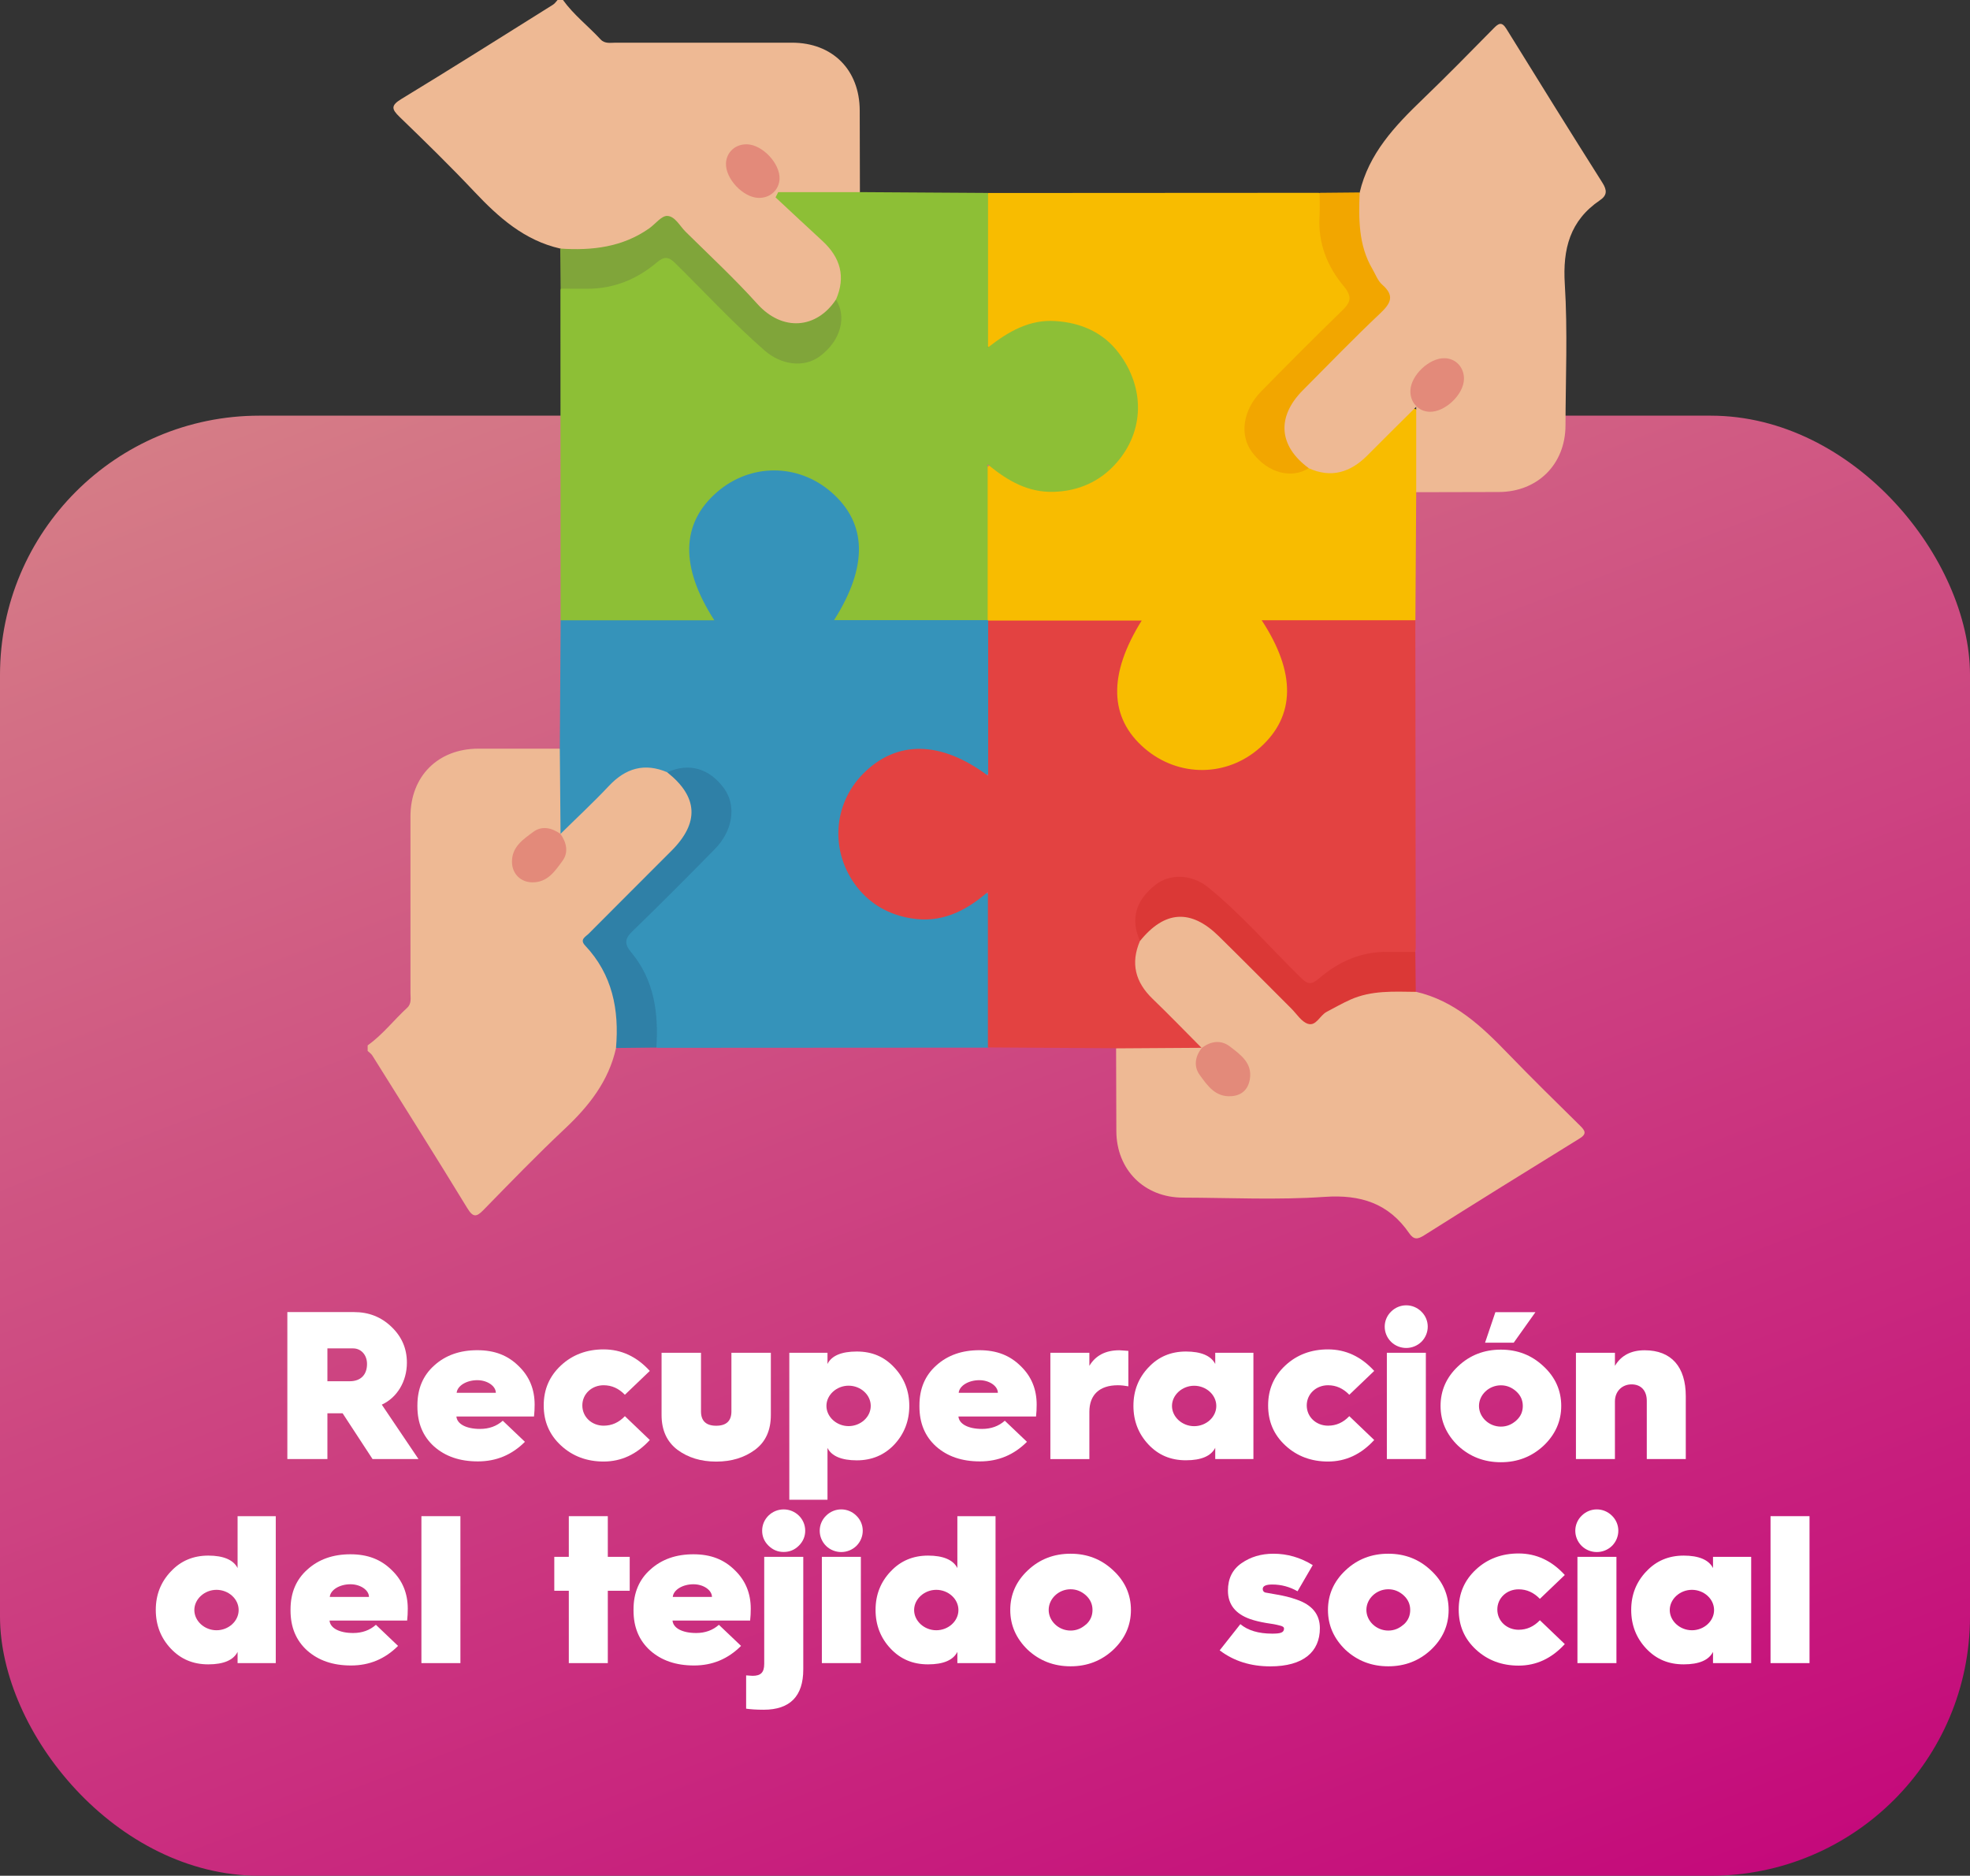 <?xml version="1.0" encoding="UTF-8"?><svg id="uuid-61af4aff-0430-4ed1-86f8-c49a751aa766" xmlns="http://www.w3.org/2000/svg" xmlns:xlink="http://www.w3.org/1999/xlink" viewBox="0 0 314.75 299.73"><rect x="0" y="0" width="314.75" height="299.73" fill="#333333" stroke="none"/><defs><linearGradient id="uuid-c21ea1c8-3f4f-4c7f-9d2d-482ae15ec17b" x1="97.07" y1="25.97" x2="222.55" y2="352.88" gradientUnits="userSpaceOnUse"><stop offset="0" stop-color="#d68287"/><stop offset=".99" stop-color="#c3007a"/></linearGradient></defs><g id="uuid-a1b2217a-21e2-418e-82c4-172298f18f1d"><g><rect y="66.42" width="314.75" height="233.31" rx="41.43" ry="41.43" fill="url(#uuid-c21ea1c8-3f4f-4c7f-9d2d-482ae15ec17b)"/><g><path d="M45.91,233.14v-23.48h10.68c2.32,0,4.31,.77,5.96,2.36,1.65,1.58,2.46,3.47,2.46,5.73,0,3-1.58,5.59-4.01,6.7l5.86,8.69h-7.34l-4.78-7.31h-2.43v7.31h-6.4Zm6.4-12.43h3.57c1.72,0,2.76-1.01,2.76-2.76,0-1.48-.98-2.49-2.22-2.49h-4.11v5.26Z" fill="#fff"/><path d="M66.69,224.55c0-2.66,.91-4.78,2.7-6.37,1.79-1.62,4.08-2.43,6.87-2.43s4.89,.84,6.6,2.53c1.72,1.65,2.56,3.71,2.56,6.17,0,.64-.03,1.28-.1,1.89h-12.4c.1,1.21,1.58,1.99,3.77,1.99,1.45,0,2.66-.44,3.64-1.31l3.54,3.37c-2.09,2.09-4.58,3.13-7.51,3.13s-5.22-.81-7.01-2.39c-1.79-1.62-2.66-3.74-2.66-6.4v-.17Zm12.53-1.99c0-1.08-1.35-2.02-2.96-2.02-1.75,0-3.2,.91-3.3,2.02h6.27Z" fill="#fff"/><path d="M103.82,219.06l-3.98,3.81c-.98-1.01-2.09-1.52-3.4-1.52-1.89,0-3.4,1.38-3.4,3.23s1.52,3.23,3.4,3.23c1.31,0,2.43-.5,3.4-1.52l3.98,3.81c-2.09,2.29-4.55,3.44-7.38,3.44-2.66,0-4.95-.84-6.81-2.56s-2.76-3.84-2.76-6.4,.91-4.68,2.76-6.4,4.14-2.56,6.81-2.56c2.83,0,5.29,1.15,7.38,3.44Z" fill="#fff"/><path d="M105.7,216.16h6.3v9.37c0,1.52,.81,2.29,2.43,2.29s2.43-.77,2.43-2.29v-9.37h6.3v9.94c0,2.46-.84,4.31-2.53,5.56s-3.74,1.89-6.2,1.89-4.51-.64-6.2-1.89c-1.68-1.28-2.53-3.13-2.53-5.56v-9.94Z" fill="#fff"/><path d="M126.11,239.64v-23.48h6.1v1.79c.64-1.31,2.22-1.99,4.68-1.99s4.41,.84,6,2.56c1.58,1.68,2.39,3.74,2.39,6.13s-.81,4.48-2.39,6.17c-1.58,1.68-3.6,2.53-6,2.53s-4.04-.67-4.68-1.99v8.29h-6.1Zm9.47-11.76c1.92,0,3.54-1.45,3.54-3.23s-1.62-3.23-3.54-3.23-3.54,1.48-3.54,3.23,1.62,3.23,3.54,3.23Z" fill="#fff"/><path d="M146.9,224.55c0-2.66,.91-4.78,2.7-6.37,1.79-1.62,4.08-2.43,6.87-2.43s4.89,.84,6.6,2.53c1.72,1.65,2.56,3.71,2.56,6.17,0,.64-.03,1.28-.1,1.89h-12.4c.1,1.21,1.58,1.99,3.77,1.99,1.45,0,2.66-.44,3.64-1.31l3.54,3.37c-2.09,2.09-4.58,3.13-7.51,3.13s-5.22-.81-7.01-2.39c-1.79-1.62-2.66-3.74-2.66-6.4v-.17Zm12.53-1.99c0-1.08-1.35-2.02-2.96-2.02-1.75,0-3.2,.91-3.3,2.02h6.27Z" fill="#fff"/><path d="M167.82,233.14v-16.98h6.23v2.09c.98-1.65,2.59-2.49,4.78-2.49,.37,0,1.28,.1,1.45,.1v5.66c-.57-.1-1.11-.17-1.68-.17-2.96,0-4.55,1.55-4.55,4.25v7.55h-6.23Z" fill="#fff"/><path d="M183.48,218.52c1.58-1.72,3.6-2.56,6-2.56s4.01,.67,4.68,1.99v-1.79h6.1v16.98h-6.1v-1.79c-.67,1.31-2.22,1.99-4.68,1.99s-4.41-.84-6-2.53c-1.58-1.69-2.39-3.74-2.39-6.17s.81-4.45,2.39-6.13Zm7.31,9.37c1.92,0,3.54-1.45,3.54-3.23s-1.62-3.23-3.54-3.23-3.54,1.48-3.54,3.23,1.62,3.23,3.54,3.23Z" fill="#fff"/><path d="M219.56,219.06l-3.98,3.81c-.98-1.01-2.09-1.52-3.4-1.52-1.89,0-3.4,1.38-3.4,3.23s1.52,3.23,3.4,3.23c1.31,0,2.43-.5,3.4-1.52l3.98,3.81c-2.09,2.29-4.55,3.44-7.38,3.44-2.66,0-4.95-.84-6.81-2.56s-2.76-3.84-2.76-6.4,.91-4.68,2.76-6.4,4.14-2.56,6.81-2.56c2.83,0,5.29,1.15,7.38,3.44Z" fill="#fff"/><path d="M222.25,214.41c-1.35-1.35-1.35-3.5,0-4.82,1.35-1.35,3.5-1.35,4.85,0,1.35,1.31,1.35,3.47,0,4.82-1.35,1.31-3.5,1.31-4.85,0Zm-.67,18.73v-16.98h6.23v16.98h-6.23Z" fill="#fff"/><path d="M246.61,218.32c1.89,1.75,2.83,3.88,2.83,6.33s-.94,4.58-2.83,6.37c-1.89,1.75-4.14,2.63-6.81,2.63s-4.95-.88-6.84-2.63c-1.85-1.79-2.8-3.91-2.8-6.37s.94-4.58,2.8-6.33c1.89-1.79,4.18-2.66,6.84-2.66s4.92,.88,6.81,2.66Zm-4.35,8.66c.71-.64,1.04-1.41,1.04-2.32s-.34-1.68-1.04-2.32c-.71-.64-1.52-.98-2.46-.98-1.92,0-3.5,1.52-3.5,3.3s1.58,3.3,3.5,3.3c.94,0,1.75-.34,2.46-.98Zm-4.99-12.43l1.65-4.88h6.4l-3.47,4.88h-4.58Z" fill="#fff"/><path d="M251.79,233.14v-16.98h6.23v2.09c.98-1.65,2.56-2.49,4.75-2.49,4.28,0,6.57,2.66,6.57,7.34v10.04h-6.23v-9.3c0-1.62-.91-2.63-2.43-2.63s-2.66,1.11-2.66,2.73v9.2h-6.23Z" fill="#fff"/><path d="M27.28,251.13c1.58-1.72,3.6-2.56,6-2.56s4.01,.67,4.68,1.99v-8.29h6.1v23.48h-6.1v-1.79c-.67,1.31-2.22,1.99-4.68,1.99s-4.41-.84-6-2.53c-1.58-1.68-2.39-3.74-2.39-6.17s.81-4.45,2.39-6.13Zm7.31,9.37c1.92,0,3.54-1.45,3.54-3.23s-1.62-3.23-3.54-3.23-3.54,1.48-3.54,3.23,1.62,3.23,3.54,3.23Z" fill="#fff"/><path d="M46.42,257.16c0-2.66,.91-4.79,2.7-6.37,1.79-1.62,4.08-2.43,6.87-2.43s4.89,.84,6.6,2.53c1.72,1.65,2.56,3.71,2.56,6.17,0,.64-.03,1.28-.1,1.89h-12.4c.1,1.21,1.58,1.99,3.77,1.99,1.45,0,2.66-.44,3.64-1.31l3.54,3.37c-2.09,2.09-4.58,3.13-7.51,3.13s-5.22-.81-7.01-2.39c-1.79-1.62-2.66-3.74-2.66-6.4v-.17Zm12.53-1.99c0-1.08-1.35-2.02-2.96-2.02-1.75,0-3.2,.91-3.3,2.02h6.27Z" fill="#fff"/><path d="M67.33,265.75v-23.48h6.23v23.48h-6.23Z" fill="#fff"/><path d="M90.88,265.75v-11.56h-2.32v-5.42h2.32v-6.5h6.23v6.5h3.5v5.42h-3.5v11.56h-6.23Z" fill="#fff"/><path d="M101.22,257.16c0-2.66,.91-4.79,2.7-6.37,1.79-1.62,4.08-2.43,6.87-2.43s4.89,.84,6.6,2.53c1.72,1.65,2.56,3.71,2.56,6.17,0,.64-.03,1.28-.1,1.89h-12.4c.1,1.21,1.58,1.99,3.77,1.99,1.45,0,2.66-.44,3.64-1.31l3.54,3.37c-2.09,2.09-4.58,3.13-7.51,3.13s-5.22-.81-7.01-2.39c-1.79-1.62-2.66-3.74-2.66-6.4v-.17Zm12.53-1.99c0-1.08-1.35-2.02-2.96-2.02-1.75,0-3.2,.91-3.3,2.02h6.27Z" fill="#fff"/><path d="M122.11,248.77h6.23v17.99c0,4.28-2.12,6.44-6.33,6.44-1.18,0-2.12-.07-2.8-.17v-5.32c.51,.03,.84,.07,1.04,.07,1.31,0,1.85-.54,1.85-1.92v-17.08Zm3.1-7.58c1.89,0,3.44,1.52,3.44,3.4,0,.91-.34,1.72-1.01,2.39s-1.48,1.01-2.43,1.01-1.75-.34-2.43-1.01-1.01-1.48-1.01-2.39c0-1.89,1.55-3.4,3.44-3.4Z" fill="#fff"/><path d="M131.98,247.02c-1.35-1.35-1.35-3.5,0-4.82,1.35-1.35,3.5-1.35,4.85,0,1.35,1.31,1.35,3.47,0,4.82-1.35,1.31-3.5,1.31-4.85,0Zm-.67,18.73v-16.98h6.23v16.98h-6.23Z" fill="#fff"/><path d="M142.28,251.13c1.58-1.72,3.6-2.56,6-2.56s4.01,.67,4.68,1.99v-8.29h6.1v23.48h-6.1v-1.79c-.67,1.31-2.22,1.99-4.68,1.99s-4.41-.84-6-2.53c-1.58-1.68-2.39-3.74-2.39-6.17s.81-4.45,2.39-6.13Zm7.31,9.37c1.92,0,3.54-1.45,3.54-3.23s-1.62-3.23-3.54-3.23-3.54,1.48-3.54,3.23,1.62,3.23,3.54,3.23Z" fill="#fff"/><path d="M177.86,250.93c1.89,1.75,2.83,3.87,2.83,6.33s-.94,4.58-2.83,6.37c-1.89,1.75-4.14,2.63-6.81,2.63s-4.95-.88-6.84-2.63c-1.85-1.79-2.8-3.91-2.8-6.37s.94-4.58,2.8-6.33c1.89-1.79,4.18-2.66,6.84-2.66s4.92,.88,6.81,2.66Zm-4.35,8.66c.71-.64,1.04-1.42,1.04-2.33s-.34-1.68-1.04-2.33c-.71-.64-1.52-.98-2.46-.98-1.92,0-3.5,1.52-3.5,3.3s1.58,3.3,3.5,3.3c.94,0,1.75-.34,2.46-.98Z" fill="#fff"/><path d="M198.17,259.52c1.21,1.01,2.9,1.52,5.09,1.52,1.25,0,1.89-.13,1.89-.81,0-.24-.24-.4-.74-.5-.47-.13-1.18-.27-2.16-.4-.98-.17-1.79-.37-2.49-.61-2.39-.84-3.57-2.36-3.57-4.55,0-1.92,.71-3.37,2.16-4.38s3.13-1.52,5.12-1.52c2.22,0,4.31,.61,6.27,1.82l-2.43,4.18c-1.25-.71-2.59-1.08-4.04-1.08-1.01,0-1.52,.24-1.52,.71,0,.3,.13,.47,.4,.57l1.92,.34c.98,.17,2.02,.4,3.07,.78,2.49,.84,3.74,2.36,3.74,4.58,0,3.77-2.63,6.1-7.92,6.1-3.13,0-5.83-.84-8.09-2.56l3.3-4.18Z" fill="#fff"/><path d="M228.62,250.93c1.89,1.75,2.83,3.87,2.83,6.33s-.94,4.58-2.83,6.37c-1.89,1.75-4.14,2.63-6.81,2.63s-4.95-.88-6.84-2.63c-1.85-1.79-2.8-3.91-2.8-6.37s.94-4.58,2.8-6.33c1.89-1.79,4.18-2.66,6.84-2.66s4.92,.88,6.81,2.66Zm-4.35,8.66c.71-.64,1.04-1.42,1.04-2.33s-.34-1.68-1.04-2.33c-.71-.64-1.52-.98-2.46-.98-1.92,0-3.5,1.52-3.5,3.3s1.58,3.3,3.5,3.3c.94,0,1.75-.34,2.46-.98Z" fill="#fff"/><path d="M250.01,251.67l-3.98,3.81c-.98-1.01-2.09-1.52-3.4-1.52-1.89,0-3.4,1.38-3.4,3.23s1.52,3.23,3.4,3.23c1.31,0,2.43-.51,3.4-1.52l3.98,3.81c-2.09,2.29-4.55,3.44-7.38,3.44-2.66,0-4.95-.84-6.81-2.56s-2.76-3.84-2.76-6.4,.91-4.68,2.76-6.4,4.14-2.56,6.81-2.56c2.83,0,5.29,1.15,7.38,3.44Z" fill="#fff"/><path d="M252.7,247.02c-1.35-1.35-1.35-3.5,0-4.82,1.35-1.35,3.5-1.35,4.85,0,1.35,1.31,1.35,3.47,0,4.82-1.35,1.31-3.5,1.31-4.85,0Zm-.67,18.73v-16.98h6.23v16.98h-6.23Z" fill="#fff"/><path d="M263.01,251.13c1.58-1.72,3.6-2.56,6-2.56s4.01,.67,4.68,1.99v-1.79h6.1v16.98h-6.1v-1.79c-.67,1.31-2.22,1.99-4.68,1.99s-4.41-.84-6-2.53c-1.58-1.68-2.39-3.74-2.39-6.17s.81-4.45,2.39-6.13Zm7.31,9.37c1.92,0,3.54-1.45,3.54-3.23s-1.62-3.23-3.54-3.23-3.54,1.48-3.54,3.23,1.62,3.23,3.54,3.23Z" fill="#fff"/><path d="M282.88,265.75v-23.48h6.23v23.48h-6.23Z" fill="#fff"/></g><g id="uuid-e2f3c0b9-c777-4aa3-97c8-0cc94dead1a4"><g><path d="M89.52,39.72c-5.74-1.3-9.86-4.98-13.76-9.12-3.85-4.08-7.87-8.01-11.91-11.91-1.29-1.25-1.44-1.83,.29-2.88,8.13-4.94,16.17-10.02,24.23-15.07,.28-.18,.48-.49,.72-.75h.85c1.71,2.38,4.04,4.17,6.01,6.3,.68,.74,1.58,.53,2.41,.53,9.39,.01,18.78,0,28.17,0,6.49,0,10.81,4.34,10.83,10.84,.01,4.34,.02,8.68,.03,13.02-.71,.83-1.69,.6-2.58,.62-2.97,.04-5.94,0-9.21,.03,1.29,1.8,2.77,3.08,4.06,4.51,.95,1.05,1.94,2.07,2.9,3.11,2.48,2.68,3.07,5.66,1.48,9-.71,1.17-1.66,2.14-2.75,2.93-2.82,2.06-6.69,1.74-9.35-.85-4.57-4.46-9.08-8.98-13.54-13.55-1.24-1.27-2.08-1.36-3.53-.21-4.07,3.23-8.84,4.36-13.99,3.96-.51-.04-.98-.15-1.35-.53Z" fill="#eeb994"/><path d="M58.75,167.04c2.38-1.7,4.17-4.04,6.3-6,.74-.68,.53-1.58,.53-2.41,.01-9.39,0-18.78,0-28.16,0-6.44,4.4-10.83,10.84-10.84,4.34-.01,8.68,0,13.01,0,.44,.31,.63,.79,.64,1.28,.07,3.87,.37,7.75-.17,11.61-.25,.96-.9,.82-1.67,.7-2.35-.36-4.72,1.05-5.58,3.26-.48,1.24-.35,2.4,.72,3.29,1.14,.95,2.39,.86,3.55,.09,2.39-1.57,3.43-3.68,2.48-6.54,2.78-3.7,6.16-6.86,9.63-9.85,2.29-1.98,5.13-1.77,7.82-.41,2.54,1.75,4.25,3.98,4.09,7.25-.1,2.01-1,3.65-2.42,5.06-4.44,4.4-8.81,8.87-13.29,13.24-1.28,1.25-1.34,2.08-.19,3.54,3.23,4.08,4.36,8.85,3.95,14.01-.04,.51-.13,.99-.57,1.33-1.18,5.28-4.32,9.25-8.18,12.88-4.45,4.18-8.7,8.58-12.97,12.95-1.14,1.17-1.67,1.26-2.61-.27-4.99-8.18-10.1-16.28-15.18-24.4-.18-.28-.49-.48-.74-.72,0-.28,0-.57,0-.85Z" fill="#eeb994"/><path d="M89.56,133.26c-.04-4.55-.08-9.1-.12-13.65,.05-6.83,.09-13.67,.14-20.5,.83-.76,1.87-.59,2.84-.6,5.91-.02,11.81,0,17.72-.02,.77,0,1.56,.16,2.57-.3-2.93-4.23-4.35-8.78-2.54-13.83,1.06-2.94,2.73-5.43,5.4-7.22,5.57-3.73,12.11-3.5,17.4,.89,3.04,2.52,4.61,5.91,4.97,9.84,.35,3.86-1.13,7.2-3.3,10.27,.86,.56,1.59,.35,2.27,.35,5.98,.02,11.95,0,17.93,.02,.92,0,1.85-.08,2.75,.26,.23,.1,.41,.27,.54,.48,.39,.8,.34,1.66,.34,2.51,.01,6.4,.02,12.8,0,19.2,0,.97,.3,2.22-.64,2.77-.99,.59-1.82-.44-2.62-.96-8.16-5.37-18.08-1.58-20.25,7.87-1.2,5.22,.62,9.58,4.72,12.86,4.34,3.46,9.85,3.69,14.59,.91,.8-.47,1.51-1.07,2.34-1.49,1.05-.53,1.61-.17,1.78,.95,.09,.57,.09,1.13,.09,1.7,0,6.4,0,12.8,0,19.2,0,.91,.12,1.87-.6,2.63-17.59,0-35.18,.02-52.77,.03-.07,0-.14-.02-.21-.03-.75-.84-.55-1.89-.52-2.86,.15-4.45-1.19-8.39-3.82-11.94-1.49-2.02-1.44-2.51,.4-4.36,3.95-3.99,7.94-7.95,11.91-11.92,.81-.81,1.59-1.63,2.2-2.6,1.44-2.29,1.77-4.68,.32-7.05-1.49-2.44-3.73-3.66-6.64-3.42-.7,.06-1.41,.11-2.11,.16-3.67-1.57-6.69-.67-9.38,2.2-2.47,2.63-5.13,5.09-7.7,7.63l.03,.03Z" fill="#3593ba"/><path d="M226.27,78.64c-.04,6.82-.09,13.65-.13,20.47-.83,.76-1.86,.6-2.84,.6-5.97,.02-11.94,0-17.91,.02-.7,0-1.42-.13-2.28,.21,5.01,8.2,4.69,15.68-3.62,21.49-5.27,3.68-12.3,2.88-17.14-1.58-2.76-2.55-4.28-5.8-4.57-9.59-.29-3.8,1.13-7.07,3.25-10.08-.73-.7-1.48-.43-2.14-.43-6.04-.02-12.08,0-18.13-.02-.98,0-2.01,.15-2.86-.55l-.09-.07c-.6-.72-.54-1.59-.54-2.44-.01-6.54-.02-13.09,0-19.63,0-.91-.23-2.07,.65-2.56,.91-.51,1.71,.4,2.46,.89,5.57,3.66,11.1,3.48,16.2-.56,6.49-5.13,5.87-16.23-1.16-20.6-4.72-2.93-9.5-3.06-14.31-.19-.49,.29-.95,.62-1.44,.91-1.75,1.03-2.33,.8-2.36-1.2-.11-7.04-.06-14.08-.03-21.12,0-.65,.09-1.28,.59-1.77,17.59-.01,35.18-.02,52.76-.03,.07,0,.14,.02,.21,.03,.8,.91,.58,2.04,.52,3.07-.25,4.49,1.29,8.36,3.96,11.86,1.37,1.79,1.36,2.31-.3,4-3.94,4-7.93,7.95-11.9,11.92-.7,.7-1.42,1.4-2.01,2.2-1.98,2.69-2.2,5.6-.61,7.94,1.88,2.75,4.4,3.68,7.8,2.87,.35-.08,.69-.18,1.05-.19,4.08,1.35,7.15-.32,9.9-3.19,1.77-1.85,3.54-3.7,5.47-5.38,.78-.68,1.84-1.11,1.94,.45,.23,3.89,.33,7.8-.07,11.7-.02,.2-.19,.38-.31,.55Z" fill="#f8bc00"/><path d="M157.89,99.16h24.52c-5.39,8.62-5.2,15.55,.45,20.41,5.43,4.67,13.16,4.62,18.47-.12,5.63-5.02,5.77-11.94,.25-20.34,8.29,0,16.42,0,24.55,0,.02,17.45,.04,34.9,.06,52.34,0,.21-.04,.42-.07,.63-1.06,.87-2.32,.55-3.49,.51-4.42-.16-8.25,1.34-11.55,4.13-1.41,1.19-2.37,1.11-3.6-.14-3.94-3.99-7.92-7.94-11.88-11.91-.96-.96-1.96-1.86-3.07-2.63-2.43-1.68-5.19-1.81-7.38-.33-2.55,1.72-3.68,4.47-3.02,7.38,.09,.41,.24,.82,.3,1.24-1.46,4.32,.25,7.49,3.48,10.28,1.71,1.48,3.32,3.09,4.91,4.7,.61,.62,1.51,1.16,1.15,2.29-.2,.15-.41,.26-.65,.33-3.74,.36-7.49,.13-11.23,.14-.65,0-1.26-.16-1.78-.57-6.82-.04-13.64-.09-20.47-.13,0-8.15,0-16.31,0-24.86-3.72,3.25-7.62,5.01-12.29,4.23-3.49-.58-6.42-2.19-8.63-5.01-4.31-5.52-3.9-13.16,.98-18.09,5.31-5.37,12.41-5.35,19.98,.34v-24.84Z" fill="#e34241"/><path d="M157.86,30.83v24.69c3.3-2.6,6.68-4.49,10.75-4.22,4.05,.26,7.63,1.78,10.13,5.1,4.23,5.61,4.1,12.53-.41,17.62-2.59,2.93-6.03,4.46-9.98,4.57-3.94,.12-7.23-1.62-10.55-4.4,0,8.62,0,16.76,0,24.9-8.14,0-16.28,0-24.54,0,5.46-8.61,5.27-15.47-.42-20.43-5.34-4.65-12.96-4.66-18.31,0-5.72,4.98-5.91,11.91-.4,20.46h-24.56c0-17.59-.02-35.18-.03-52.77,0-.07,.02-.14,.03-.21,.84-.75,1.89-.56,2.85-.52,4.61,.2,8.69-1.18,12.22-4.1,1.41-1.17,2.52-.91,3.7,.27,3.11,3.11,6.25,6.19,9.32,9.34,1.64,1.68,3.45,3.16,5.2,4.72,2.07,1.84,4.41,2.19,6.92,1.06,2.56-1.15,4.16-3.8,3.99-6.5-.05-.84-.21-1.68-.21-2.53,1.62-3.68,.69-6.76-2.18-9.4-2.5-2.3-4.98-4.62-7.47-6.94,.14-.28,.28-.56,.43-.84,4.35,0,8.69,0,13.03,0,6.83,.04,13.65,.09,20.48,.13Z" fill="#8dbf36"/><path d="M226.27,78.64v-13.64c-1.65,1.64-2.88,2.85-4.1,4.07-1.26,1.25-2.51,2.52-3.77,3.77-2.67,2.65-5.71,3.6-9.3,1.98-3.16-.83-5.09-4.8-4.08-8.41,.55-1.98,1.76-3.54,3.19-4.96,3.97-3.97,7.91-7.98,11.93-11.89,1.32-1.28,1.48-2.23,.28-3.76-3.05-3.93-4.18-8.48-3.72-13.43,.05-.57,.1-1.13,.53-1.58,1.46-6.26,5.63-10.66,10.07-14.93,3.85-3.7,7.58-7.51,11.32-11.31,.79-.8,1.3-1.17,2.06,.06,5.08,8.22,10.18,16.43,15.34,24.59,.76,1.2,.77,2.01-.4,2.8-4.78,3.25-5.96,7.75-5.61,13.39,.47,7.51,.13,15.07,.11,22.61-.02,6.18-4.44,10.59-10.63,10.62-4.41,.02-8.82,.02-13.23,.03Z" fill="#eeb994"/><path d="M178.32,167.52c4.57-.03,9.14-.06,13.71-.09-.58,2.55-.14,4.71,2.16,6.31,1.55,1.08,3.15,1.14,4.24-.03,1.02-1.1,.9-2.61-.12-4.09-1.59-2.3-3.76-2.74-6.31-2.16-2.61-2.62-5.17-5.28-7.83-7.84-2.78-2.67-3.57-5.7-2.03-9.28,1.39-4.03,6.56-5.62,10.44-3.18,1.33,.83,2.51,1.85,3.62,2.97,3.86,3.88,7.76,7.72,11.59,11.63,1.06,1.08,1.8,1.14,3.03,.17,4.1-3.23,8.84-4.39,14.01-3.97,.51,.04,.98,.15,1.36,.51,6.2,1.41,10.55,5.54,14.78,9.92,3.76,3.89,7.62,7.68,11.48,11.48,.83,.82,1.11,1.32-.09,2.06-8.29,5.11-16.56,10.25-24.8,15.45-1.04,.66-1.66,.76-2.41-.32-3.28-4.77-7.74-6.21-13.52-5.81-7.51,.52-15.08,.14-22.63,.12-6.18-.01-10.61-4.45-10.64-10.62-.02-4.41-.03-8.83-.04-13.24Z" fill="#eeb994"/><path d="M106.61,123.41c3.45-1.59,6.77-.64,9.1,2.61,1.97,2.75,1.4,6.71-1.52,9.68-4.34,4.41-8.7,8.81-13.15,13.11-1.24,1.2-1.3,2.03-.2,3.35,3.7,4.43,4.39,9.7,4.03,15.23-2.15,.02-4.3,.05-6.45,.07,.53-6.11-.57-11.74-4.93-16.37-.91-.97,.04-1.38,.53-1.86,4.4-4.43,8.83-8.84,13.25-13.27,4.49-4.49,4.27-8.62-.65-12.54Z" fill="#2f80a7"/><path d="M226.2,158.49c-3.54-.04-7.09-.26-10.46,1.25-1.3,.58-2.52,1.29-3.77,1.94-1.1,.57-1.69,2.35-3.02,1.91-1.03-.34-1.77-1.57-2.62-2.42-3.87-3.86-7.7-7.74-11.6-11.57-4.46-4.39-8.65-4.12-12.59,.76-1.55-3.44-.72-6.46,2.45-8.96,2.33-1.84,5.83-1.73,8.45,.4,5.36,4.36,9.86,9.6,14.78,14.41,1.13,1.11,1.67,1.21,2.98,.09,3.07-2.63,6.67-4.25,10.85-4.2,1.49,.02,2.98,0,4.48,0,.02,2.13,.04,4.27,.07,6.4Z" fill="#db3836"/><path d="M217.23,30.77c-.15,4.21-.2,8.4,2.04,12.21,.5,.86,.86,1.89,1.57,2.51,1.99,1.74,1.41,2.94-.29,4.55-4.23,4-8.29,8.19-12.4,12.33-4.22,4.25-3.85,8.91,.95,12.44-2.62,1.69-6.47,.93-9.08-2.59-2.01-2.71-1.44-6.7,1.47-9.67,4.23-4.31,8.49-8.59,12.82-12.8,1.44-1.39,1.89-2.22,.32-4.1-2.57-3.08-4.05-6.8-3.81-11,.07-1.27,.02-2.56,.02-3.84,2.13-.02,4.26-.04,6.39-.06Z" fill="#f2a600"/><path d="M133.56,47.87c1.69,2.6,.93,6.47-2.6,9.08-2.54,1.88-6.17,1.34-8.76-.91-5.04-4.39-9.55-9.3-14.31-13.98-1.08-1.07-1.75-1.14-2.98-.1-3.16,2.67-6.86,4.19-11.08,4.18-1.42,0-2.84,0-4.26-.01-.02-2.14-.04-4.27-.06-6.41,5.07,.34,9.93-.21,14.23-3.24,.97-.69,1.94-2.01,2.87-1.98,1.25,.05,2.01,1.63,2.96,2.56,3.84,3.79,7.81,7.48,11.42,11.49,4.03,4.49,9.48,3.98,12.57-.68Z" fill="#80a53a"/><path d="M119.35,23.06c2.47,.06,5.3,3.07,5.2,5.53-.08,1.78-1.51,3.08-3.36,3.03-2.47-.06-5.3-3.07-5.2-5.53,.08-1.78,1.51-3.08,3.36-3.03Z" fill="#e38a7a"/><path d="M89.53,133.23c.99,1.39,1.35,2.97,.32,4.36-1.19,1.62-2.39,3.45-4.84,3.4-1.84-.03-3.18-1.38-3.21-3.22-.05-2.44,1.78-3.64,3.4-4.84,1.39-1.03,2.97-.66,4.36,.33,0,0-.03-.03-.03-.03Z" fill="#e38a7a"/><path d="M233.9,60.59c-.06,2.48-3.05,5.3-5.52,5.21-1.78-.07-3.08-1.5-3.04-3.35,.05-2.48,3.05-5.31,5.52-5.21,1.79,.07,3.08,1.5,3.04,3.35Z" fill="#e38a7a"/><path d="M192,167.47c1.45-1.14,3.1-1.34,4.52-.24,1.65,1.28,3.57,2.6,3.18,5.15-.25,1.64-1.23,2.66-2.97,2.78-2.55,.18-3.82-1.7-5.05-3.39-1-1.38-.74-2.97,.35-4.34,0,0-.03,.03-.03,.03Z" fill="#e38a7a"/></g></g></g></g></svg>